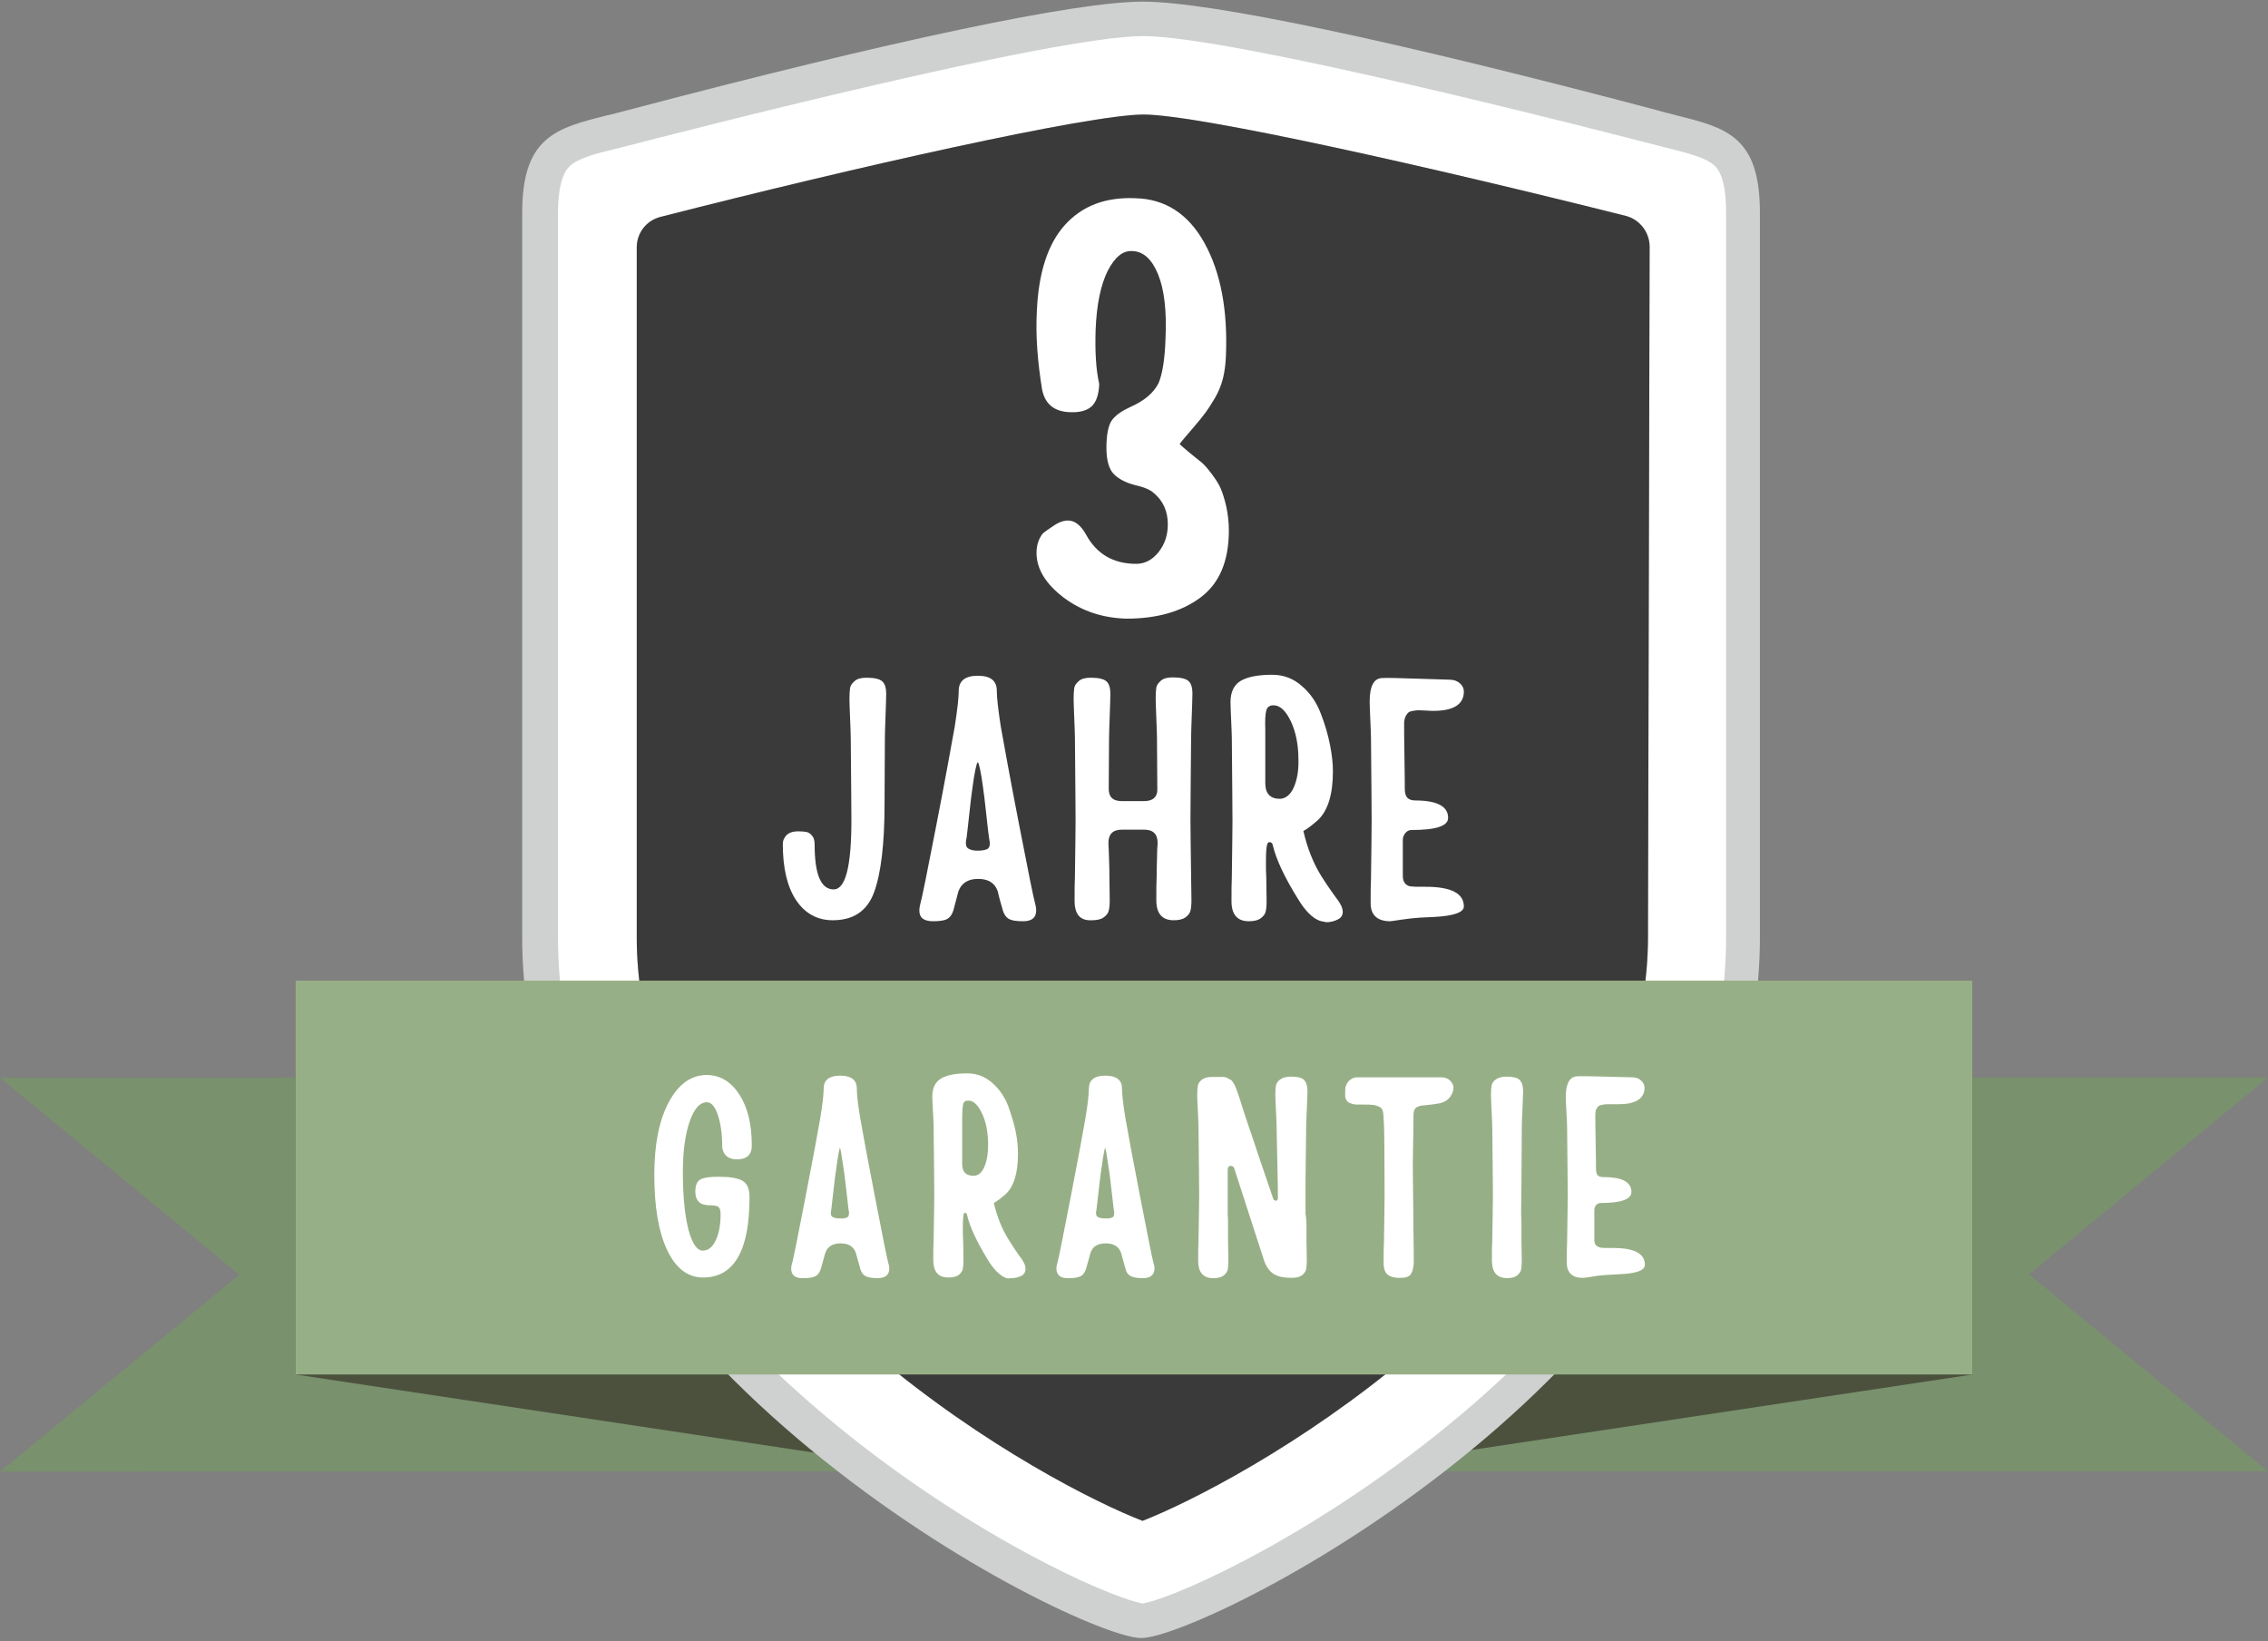 <?xml version="1.0" encoding="utf-8"?>
<!-- Generator: Adobe Illustrator 27.8.0, SVG Export Plug-In . SVG Version: 6.00 Build 0)  -->
<svg version="1.1" id="Ebene_1" xmlns="http://www.w3.org/2000/svg" xmlns:xlink="http://www.w3.org/1999/xlink" x="0px" y="0px"
	 width="691px" height="500px" viewBox="0 0 691 500" style="enable-background:new 0 0 691 500;" xml:space="preserve">
<rect x="0" y="0" width="691" height="500" fill="#808080" stroke="none"/>
<style type="text/css">
	.st0{fill:#79916D;}
	.st1{fill:#4C513E;}
	.st2{fill:#CFD0D0;stroke:#CFD0D0;stroke-width:3;stroke-miterlimit:10;}
	.st3{fill:#FFFFFF;}
	.st4{fill:#3A3A3A;}
	.st5{fill:#97AF86;}
	.st6{fill:#FFFFFF;stroke:#FFFFFF;stroke-width:0.5;stroke-miterlimit:10;}
</style>
<g>
	<g>
		<g>
			<polygon class="st0" points="72.9,388.4 0,328.4 309,328.3 309,448.3 0,448.4 			"/>
			<polygon class="st0" points="618.2,388.3 691,328.3 382,328.3 382,448.3 691,448.3 			"/>
		</g>
		<g>
			<polygon class="st1" points="90,298.8 309,331.8 309,451.8 90,418.8 			"/>
			<polygon class="st1" points="382,331.8 382,451.8 601,418.8 601,298.8 			"/>
		</g>
	</g>
</g>
<g>
	<g>
		<g>
			<path class="st2" d="M348.2,2C327.9,2,272,13.8,190.9,35.2l-1.9,0.5c-1.2,0.3-2.4,0.6-3.5,0.9h-0.2c-15.4,3.9-24.7,6.2-24.7,28.3
				v220.8c0,68.2,47.1,121.5,86.7,154.3c45.2,37.4,91.5,57.6,100.4,57.6c8.9,0,55.2-20.2,100.4-57.6c39.5-32.7,86.6-86.1,86.6-154.3
				V64.9c0-22.2-9.1-24.5-24.3-28.3c-1.2-0.3-2.3-0.6-3.5-0.9l-2.5-0.7C423.9,13.7,368.4,2,348.2,2z"/>
		</g>
	</g>
</g>
<g>
	<path class="st3" d="M347.8,488.5c-11.1-2.2-54.9-22-97.1-57.7c-36.8-31.1-80.7-81.5-80.7-145.1V64.9c0-7.4,1.3-12.2,3.7-14.4
		c2.7-2.4,8.2-3.8,14-5.2l0.5-0.1c22-5.7,132.9-34.2,160.1-34.2S486.1,39.4,508,45.1l0.5,0.1c6.7,1.7,11.4,3,13.8,5.2
		c2.4,2.1,3.6,6.9,3.6,14.5v220.8c0,63.7-43.8,114.1-80.5,145.1c-42.3,35.7-85.8,55.5-96.9,57.7l-0.4,0.1L347.8,488.5z M348.4,34.9
		c-16.6,0-88.2,16.1-147.2,31.2c-4.3,1.1-7.2,4.9-7.2,9.3v210.2c0,54.4,39.3,98.9,72.2,126.8c33.7,28.5,67.9,45.6,81.9,51
		c14.1-5.5,48.3-22.7,81.9-51.1c32.9-27.8,72.1-72.4,72.1-126.8l0.5-210.3c0-4.4-3-8.3-7.2-9.4C436.5,51,365.1,34.9,348.4,34.9z"/>
</g>
<path class="st4" d="M348.4,34.9c-16.6,0-88.2,16.1-147.2,31.2c-4.3,1.1-7.2,4.9-7.2,9.3v210.2c0,54.4,39.3,98.9,72.2,126.8
	c33.7,28.5,67.9,45.6,81.9,51c14.1-5.5,48.3-22.7,81.9-51.1c32.9-27.8,72.1-72.4,72.1-126.8l0.5-210.3c0-4.4-3-8.3-7.2-9.4
	C436.5,51,365.1,34.9,348.4,34.9z"/>
<g>
	<rect x="90" y="298.8" class="st5" width="511" height="120"/>
</g>
<g>
	<path class="st3" d="M324.1,182.1c-5.5-4.2-8.3-8.7-8.3-13.7c0-1.5,0.3-2.9,0.8-4s1-1.8,1.4-2.1s1.2-0.9,2.4-1.7c1.8-1.3,3.4-2,5-2
		c2,0,3.9,1.4,5.5,4.3c3.2,5.9,8.3,8.9,15.3,8.9c2.6,0,4.9-1.2,6.8-3.6c1.9-2.4,2.8-5.2,2.8-8.4c0-4-1.4-7.2-4.3-9.6
		c-1.1-1-3-1.8-5.7-2.4c-2.7-0.7-4.9-1.8-6.4-3.3s-2.3-4.2-2.3-8c0-4.2,0.6-7,1.7-8.5s3-2.8,5.6-4c4.3-1.9,7.1-4.3,8.6-7.3
		c1.2-2.9,1.9-7.4,2.1-13.5c0.4-8.6-0.4-15.1-2.3-19.7s-4.5-6.9-7.8-7c-2.9-0.2-5.3,1.8-7.5,6c-2.1,4.2-3.4,10.2-3.7,18.1
		c-0.2,6.5,0.1,12,1.1,16.4c-0.1,3.2-0.9,5.5-2.3,6.8s-3.6,1.9-6.4,1.8c-4.9-0.1-7.8-2.4-8.7-6.9c-1.4-8.6-2-16.5-1.6-23.9
		c0.5-11.6,3.3-20.4,8.5-26.2s12.3-8.6,21.5-8.2c9.1,0.2,16.2,4.8,21.1,13.7s7.1,20.4,6.5,34.4c-0.1,2.5-0.4,4.8-0.9,6.8
		s-1.3,4-2.4,5.9s-2.1,3.4-2.9,4.5s-2.1,2.7-3.9,4.8s-3.2,3.7-4,4.8c0.5,0.5,1.5,1.4,3.1,2.7s2.8,2.3,3.6,2.9c0.8,0.7,1.8,1.8,3,3.4
		c1.2,1.6,2.2,3.1,2.8,4.5c0.6,1.4,1.2,3.3,1.7,5.5c0.5,2.3,0.8,4.7,0.8,7.3c0,9.4-2.9,16.2-8.7,20.5c-5.8,4.3-13.3,6.4-22.5,6.4
		C335.9,188.3,329.6,186.2,324.1,182.1z"/>
</g>
<g>
	<path class="st3" d="M242.5,274.2c-2.7-4.1-4-9.8-4-17.1c0-1,0.4-1.8,1.1-2.6c0.8-0.8,2-1.2,3.6-1.2c1.1,0,1.9,0.1,2.5,0.2
		c0.6,0.1,1.2,0.5,1.7,1.1c0.6,0.7,0.8,1.6,0.8,2.8c0,9,1.9,13.6,5.8,13.6c3.6,0,5.4-7,5.4-21c0-4.6-0.1-13-0.2-25.2
		c0-1.2-0.1-3.1-0.2-5.9c-0.1-2.8-0.2-4.8-0.2-6.1c0-1.4,0.1-2.4,0.2-3.2c0.1-0.7,0.6-1.4,1.4-2.1c0.8-0.7,2-1,3.6-1
		c2.5,0,4.1,0.4,4.9,1.2s1.1,2.1,1.1,3.7c0,1.4-0.1,3.6-0.2,6.7c-0.1,3.1-0.2,5.3-0.2,6.6l-0.1,20.2c0,12.3-1.1,21.3-3.2,27
		s-6.3,8.5-12.6,8.5C249,280.4,245.2,278.3,242.5,274.2z"/>
	<path class="st3" d="M280.1,277.4c0-0.6,0.1-1.2,0.3-2c0.5-1.7,2.1-9.7,4.9-24.1s4.6-24.4,5.6-30c0.8-5.2,1.2-8.8,1.2-10.8
		c0-3,1.9-4.6,5.8-4.6s5.8,1.5,5.8,4.6c0,2,0.4,5.6,1.2,10.8c1,5.6,2.8,15.6,5.6,30c2.8,14.4,4.4,22.4,4.9,24.1
		c0.2,0.7,0.3,1.3,0.3,2c0,2.2-1.3,3.3-4,3.3c-2,0-3.4-0.2-4.3-0.7s-1.6-1.5-2-3.1c-1-3.4-1.4-5.2-1.4-5.3c-0.9-2.6-2.9-3.8-6-3.8
		s-5.1,1.3-6,3.8c0,0.1-0.5,1.8-1.4,5.3c-0.4,1.6-1.1,2.6-2,3.1s-2.3,0.7-4.3,0.7C281.4,280.7,280.1,279.6,280.1,277.4z
		 M300.8,258.7c0.6-0.3,0.9-1.1,0.7-2.4c-0.1-0.3-0.2-1.5-0.5-3.6c-0.2-2.1-0.5-4.2-0.7-6.3s-0.5-4.2-0.8-6.5s-0.6-4.1-0.9-5.5
		s-0.5-2.1-0.7-2.1s-0.4,0.7-0.7,2.1c-0.3,1.4-0.6,3.2-0.9,5.5c-0.3,2.2-0.6,4.4-0.8,6.5s-0.5,4.2-0.7,6.3s-0.4,3.3-0.5,3.6
		c-0.1,1.2,0.1,1.9,0.8,2.3s1.6,0.6,2.8,0.6C299.2,259.2,300.2,259,300.8,258.7z"/>
	<path class="st3" d="M327.4,274.5c0-3.1,0-5.6,0.1-7.3c0.1-8.3,0.2-14,0.2-17.2c0-4.6-0.1-13-0.2-25.2c0-1.2-0.1-3.1-0.2-5.9
		s-0.2-4.8-0.2-6.1c0-1.4,0.1-2.4,0.2-3.2c0.1-0.7,0.6-1.4,1.4-2.1c0.8-0.7,2-1,3.6-1c2.5,0,4.1,0.4,4.9,1.2s1.1,2.1,1.1,3.7
		c0,1.4-0.1,3.6-0.2,6.7c-0.1,3.1-0.2,5.3-0.2,6.6l-0.1,15.3c-0.1,2.8,1.2,4.1,4,4.1h6.8c2.8,0,4.2-1.4,4-4.1l-0.1-15.3
		c0-1.2-0.1-3.1-0.2-5.9c-0.1-2.8-0.2-4.8-0.2-6.1c0-1.4,0.1-2.4,0.2-3.2c0.1-0.7,0.6-1.4,1.4-2.1c0.8-0.7,2-1,3.6-1
		c2.5,0,4.1,0.4,4.9,1.2s1.1,2.1,1.1,3.7c0,1.4-0.1,3.6-0.2,6.7c-0.1,3.1-0.2,5.3-0.2,6.6c-0.1,12.3-0.2,20.7-0.2,25.2
		c0,3.2,0.1,8.9,0.2,17.2l0.1,7.3c0,1.4-0.1,2.4-0.3,3.2c-0.2,0.8-0.7,1.4-1.5,2s-2,0.9-3.6,0.9c-3.5,0-5.3-2-5.3-6.1
		c0-3.1,0-5.6,0.1-7.3c0-1.2,0-2.9,0.1-5.1c0-2.2,0.1-3.9,0.2-5c0-2.8-1.4-4.1-4.1-4.1h-6.8c-2.8,0-4.1,1.4-4.1,4.1
		c0.1,1.1,0.1,2.8,0.2,5s0.1,3.9,0.1,5.1l0.1,7.3c0,1.4-0.1,2.4-0.3,3.2c-0.2,0.8-0.7,1.4-1.5,2s-2,0.9-3.6,0.9
		C329.1,280.6,327.4,278.6,327.4,274.5z"/>
	<path class="st3" d="M402.2,280.6c-2.3-0.8-4.6-3.1-6.8-6.8c-4.1-6.6-6.6-12-7.6-16.2c-0.1-0.7-0.5-1-1-1c-0.3,0-0.6,0.2-0.7,0.6
		c-0.3,0.9-0.4,2.7-0.4,5.4c0,1.9,0,3.4,0.1,4.7l0.1,7.3c0,1.4-0.1,2.4-0.3,3.2c-0.2,0.8-0.7,1.4-1.5,2s-2,0.9-3.6,0.9
		c-3.5,0-5.3-2-5.3-6.1c0-3.1,0-5.6,0.1-7.3c0.1-8.3,0.2-14,0.2-17.2c0-4.6-0.1-13-0.2-25.2c0-1.1-0.1-2.9-0.2-5.4s-0.2-4.3-0.2-5.6
		c0-3.1,1.1-5.3,3.2-6.5s5.3-1.8,9.5-1.8c3.4,0,6.4,1.1,9,3.4c2.6,2.2,4.5,5,5.8,8.4c1.3,3.3,2.2,6.5,2.8,9.5c0.6,3,0.9,5.7,0.9,8.1
		c0,7-1.5,12-4.6,14.9c-1.8,1.6-3.3,2.7-4.4,3.3c1.2,5.2,3,9.8,5.5,13.8c1,1.6,2,3.1,3,4.5s1.7,2.4,2.1,2.9c0.4,0.6,0.7,1.1,1,1.7
		c0.2,0.6,0.4,1.1,0.4,1.7c0,1.1-0.5,1.9-1.6,2.4c-1,0.5-2.2,0.8-3.4,0.8C403.2,280.8,402.6,280.7,402.2,280.6z M394.1,240.1
		c1-2.2,1.6-5.1,1.5-8.6c0-4.6-0.8-8.5-2.3-11.7c-1.6-3.3-3.3-4.9-5.3-4.9c-1.2,0-1.9,0.5-2.2,1.6c-0.3,1.1-0.4,3-0.3,5.8v16.3
		c0,3.2,1.5,4.8,4.5,4.8C391.7,243.3,393.1,242.2,394.1,240.1z"/>
	<path class="st3" d="M417.6,275.2c0-3.1,0-5.6,0.1-7.3c0.1-8.3,0.2-14.2,0.2-17.9c0-4.6-0.1-13-0.2-25.2c0-1.1-0.1-2.9-0.2-5.4
		s-0.2-4.3-0.2-5.6c0-4.8,1.3-7.2,3.9-7.2c1.3-0.1,4.9,0,10.9,0.2s9.1,0.3,9.6,0.3c1.2,0,2.3,0.4,3.1,1.1s1.2,1.6,1.2,2.5
		c0,3.9-3.1,5.9-9.3,5.9c-0.5,0-1.2,0-2.3-0.1c-1,0-1.8-0.1-2.2-0.1s-1,0.1-1.7,0.2c-0.7,0.1-1.2,0.3-1.5,0.6s-0.6,0.7-0.8,1.2
		c-0.2,0.5-0.4,1.2-0.4,2c0,1.4,0,4.8,0.1,10.3s0.1,8.7,0.1,9.6c0,1.4,0.3,2.3,0.8,2.8s1.3,0.8,2.3,0.8c6.8,0,10.1,1.8,10.1,5.3
		c0,2.5-3.7,3.7-11.1,3.7c-0.8,0-1.4,0.3-1.9,0.9c-0.5,0.6-0.8,1.3-0.8,2.1v11c0,1.1,0.3,1.9,0.8,2.4s1.2,0.8,1.8,0.8
		c0.7,0.1,1.8,0.1,3.4,0.1h1c7.7,0,11.6,2,11.6,6c0,1.8-3.1,2.9-9.2,3.2c-0.1,0-1.6,0.1-4.2,0.2c-1.6,0.1-3.4,0.3-5.5,0.6
		c-2.1,0.3-3.2,0.5-3.5,0.5C419.6,280.7,417.6,278.8,417.6,275.2z"/>
</g>
<g>
	<path class="st6" d="M203.5,380.8c-2.6-5.5-3.9-13.1-3.9-22.8c0-9.1,1.4-16.4,4.3-21.9c2.9-5.5,6.7-8.3,11.4-8.3c4,0,7.3,2,9.8,5.9
		s3.7,9,3.7,15.4c0,2.6-1.4,3.9-4.3,3.9c-2.4,0-3.8-1.1-4.2-3.3c0-4.2-0.5-7.6-1.4-10.2s-2.1-3.9-3.5-3.9c-2.3,0-4.1,2-5.5,6
		s-2.1,9.2-2.1,15.7c0,7.2,0.6,13,1.7,17.4c1.2,4.4,2.7,6.6,4.6,6.6c1.7,0,3.1-1,4.1-3.1c1-2,1.6-4.7,1.6-8.1c0-1.2-0.2-2.1-0.7-2.5
		s-1.3-0.6-2.6-0.6c-1.6,0-2.8-0.3-3.4-1c-0.7-0.7-1-1.6-1-2.9c0-1.9,0.5-3.1,1.6-3.6c1-0.5,2.8-0.7,5.4-0.7c3.3,0,5.6,0.4,7,1.2
		c1.4,0.8,2,2.4,2,4.9c0,16-4.6,24.1-13.9,24.1C209.7,389,206.1,386.3,203.5,380.8z"/>
	<path class="st6" d="M241.3,386.5c0-0.5,0.1-1,0.3-1.6c0.4-1.4,1.7-8,4-19.8s3.8-20,4.6-24.6c0.7-4.3,1-7.2,1-8.8
		c0-2.5,1.6-3.7,4.8-3.7s4.8,1.2,4.8,3.7c0,1.6,0.3,4.6,1,8.8c0.8,4.6,2.3,12.8,4.6,24.6c2.3,11.8,3.6,18.4,4,19.8
		c0.2,0.6,0.3,1.1,0.3,1.6c0,1.8-1.1,2.7-3.3,2.7c-1.6,0-2.8-0.2-3.6-0.6c-0.7-0.4-1.3-1.2-1.6-2.6c-0.8-2.8-1.2-4.3-1.2-4.3
		c-0.7-2.1-2.4-3.1-4.9-3.1c-2.6,0-4.2,1.1-4.9,3.1c0,0.1-0.4,1.5-1.2,4.3c-0.3,1.3-0.9,2.2-1.6,2.6c-0.7,0.4-1.9,0.6-3.6,0.6
		C242.4,389.3,241.3,388.4,241.3,386.5z M258.3,371.1c0.5-0.3,0.7-0.9,0.6-2c-0.1-0.2-0.2-1.2-0.4-3c-0.2-1.8-0.4-3.5-0.6-5.2
		s-0.4-3.5-0.7-5.3c-0.3-1.8-0.5-3.3-0.7-4.5s-0.4-1.7-0.6-1.7c-0.2,0-0.4,0.6-0.6,1.7c-0.2,1.2-0.5,2.7-0.7,4.5
		c-0.3,1.8-0.5,3.6-0.7,5.3s-0.4,3.4-0.6,5.2c-0.2,1.8-0.3,2.8-0.4,3c-0.1,1,0.1,1.6,0.6,1.9s1.3,0.5,2.3,0.5
		C257,371.6,257.8,371.4,258.3,371.1z"/>
	<path class="st6" d="M306.7,389.2c-1.9-0.7-3.8-2.6-5.6-5.6c-3.3-5.4-5.4-9.9-6.2-13.4c-0.1-0.6-0.4-0.9-0.9-0.9
		c-0.3,0-0.5,0.2-0.6,0.5c-0.2,0.7-0.3,2.2-0.3,4.4c0,1.5,0,2.8,0.1,3.8l0.1,6c0,1.1-0.1,2-0.2,2.6s-0.6,1.2-1.2,1.7
		c-0.7,0.5-1.7,0.7-3,0.7c-2.9,0-4.3-1.7-4.3-5c0-2.6,0-4.6,0.1-6c0.1-6.8,0.2-11.5,0.2-14.1c0-3.7-0.1-10.7-0.2-20.8
		c0-0.9-0.1-2.4-0.2-4.4s-0.2-3.6-0.2-4.6c0-2.6,0.9-4.3,2.6-5.3s4.3-1.5,7.8-1.5c2.8,0,5.2,0.9,7.4,2.8c2.1,1.8,3.7,4.1,4.8,6.9
		c1,2.8,1.8,5.4,2.3,7.8c0.5,2.5,0.7,4.7,0.7,6.7c0,5.8-1.2,9.9-3.7,12.2c-1.5,1.3-2.7,2.2-3.7,2.7c1,4.3,2.5,8.1,4.5,11.3
		c0.8,1.3,1.6,2.5,2.4,3.7s1.4,2,1.7,2.4c0.3,0.5,0.6,0.9,0.8,1.4c0.2,0.5,0.3,0.9,0.3,1.4c0,0.9-0.4,1.6-1.3,2s-1.8,0.6-2.8,0.6
		C307.4,389.3,307,389.3,306.7,389.2z M300,355.9c0.9-1.8,1.3-4.2,1.3-7.1c0-3.7-0.6-7-1.9-9.7s-2.7-4-4.4-4c-1,0-1.6,0.4-1.8,1.3
		c-0.2,0.9-0.3,2.5-0.3,4.8v13.4c0,2.6,1.2,3.9,3.7,3.9C298,358.5,299.2,357.7,300,355.9z"/>
	<path class="st6" d="M322.1,386.5c0-0.5,0.1-1,0.3-1.6c0.4-1.4,1.7-8,4-19.8s3.8-20,4.6-24.6c0.7-4.3,1-7.2,1-8.8
		c0-2.5,1.6-3.7,4.8-3.7c3.2,0,4.8,1.2,4.8,3.7c0,1.6,0.3,4.6,1,8.8c0.8,4.6,2.3,12.8,4.6,24.6c2.3,11.8,3.6,18.4,4,19.8
		c0.2,0.6,0.3,1.1,0.3,1.6c0,1.8-1.1,2.7-3.3,2.7c-1.6,0-2.8-0.2-3.6-0.6s-1.3-1.2-1.6-2.6c-0.8-2.8-1.2-4.3-1.2-4.3
		c-0.7-2.1-2.4-3.1-4.9-3.1c-2.6,0-4.2,1-4.9,3.1c0,0.1-0.4,1.5-1.2,4.3c-0.3,1.3-0.9,2.2-1.6,2.6s-1.9,0.6-3.6,0.6
		C323.2,389.3,322.1,388.3,322.1,386.5z M339.1,371.1c0.5-0.3,0.7-0.9,0.6-2c-0.1-0.2-0.2-1.2-0.4-3c-0.2-1.8-0.4-3.5-0.6-5.2
		s-0.4-3.5-0.7-5.3c-0.3-1.8-0.5-3.3-0.7-4.5s-0.4-1.7-0.6-1.7s-0.4,0.6-0.6,1.7c-0.2,1.2-0.5,2.7-0.7,4.5c-0.3,1.8-0.5,3.6-0.7,5.3
		s-0.4,3.4-0.6,5.2c-0.2,1.8-0.3,2.8-0.4,3c-0.1,1,0.1,1.6,0.6,1.9s1.3,0.5,2.3,0.5C337.8,371.6,338.6,371.4,339.1,371.1z"/>
	<path class="st6" d="M397.8,373.9c0,1.8,0,3.2,0,4.2l0.1,6c0,1.1-0.1,2-0.2,2.6s-0.6,1.2-1.2,1.7c-0.7,0.5-1.7,0.7-3,0.7
		c-2.4,0-4.2-0.4-5.4-1.2c-1.2-0.8-2.2-2.2-2.8-4.1l-9-27.8c-0.2-0.7-0.7-1-1.3-1c-0.7,0-1.1,0.4-1.2,1.3v13.6
		c0.1,0.9,0.1,2.3,0.1,4.1c0,1.8,0,3.2,0,4.2l0.1,6c0,1.1-0.1,2-0.2,2.6s-0.6,1.2-1.2,1.7c-0.7,0.5-1.7,0.7-3,0.7
		c-2.9,0-4.3-1.7-4.3-5c0-2.6,0-4.6,0.1-6c0.1-6.8,0.2-11.5,0.2-14.1c0-3.7-0.1-10.7-0.2-20.8c0-1-0.1-2.6-0.2-4.8s-0.2-3.9-0.2-5
		s0.1-1.9,0.2-2.6s0.5-1.2,1.1-1.7s1.6-0.8,2.8-0.8h0.3h1h0.9h0.8c0.4,0,0.6,0,0.8,0s0.4,0.1,0.7,0.2c0.3,0.1,0.5,0.2,0.6,0.3
		c0.1,0.1,0.3,0.2,0.6,0.3c0.2,0.1,0.4,0.3,0.5,0.5l0.4,0.6c0.2,0.3,0.3,0.5,0.4,0.8c0.3,0.6,1.1,2.8,2.3,6.7s2.9,8.5,4.7,14.1
		c1.9,5.6,3.4,10,4.5,13.2c0.2,0.7,0.6,1,1.1,1c0.6,0,0.9-0.4,0.9-1.3c0-2.4-0.1-6.2-0.2-11.4c-0.1-5.1-0.2-8.5-0.2-10.2
		c0-1-0.1-2.6-0.2-4.8c-0.1-2.3-0.2-3.9-0.2-5s0.1-2,0.2-2.6s0.5-1.2,1.2-1.7s1.7-0.8,3-0.8c2,0,3.4,0.3,4,1s0.9,1.7,0.9,3.1
		c0,1.1-0.1,3-0.2,5.5s-0.2,4.3-0.2,5.4l-0.2,16.6v10C397.7,370.8,397.8,372.1,397.8,373.9z"/>
	<path class="st6" d="M423.1,388.3c-0.9-0.6-1.3-1.8-1.3-3.6c0-2.6,0-4.6,0.1-6c0.1-6.8,0.2-11.7,0.2-14.7c0-12.4-0.1-19.6-0.2-21.6
		l-0.1-1.4c0-1.1-0.1-2-0.3-2.7c-0.2-0.7-0.7-1.1-1.4-1.4c-0.7-0.3-1.4-0.5-2-0.5c-0.7-0.1-1.8-0.1-3.4-0.1c-0.6,0-1.1,0-1.5,0
		s-0.8-0.1-1.1-0.2c-0.3-0.1-0.6-0.2-0.9-0.3c-0.2-0.1-0.4-0.2-0.6-0.5c-0.1-0.2-0.3-0.4-0.3-0.5c-0.1-0.1-0.1-0.3-0.2-0.6
		c0-0.3,0-0.5,0-0.6v-0.7v-0.7c0-1,0.3-1.9,1-2.6s1.4-1.1,2.3-1.1c3.3,0,7.9,0,13.7,0c5.8,0,9.8,0,12,0c1,0,1.9,0.3,2.5,0.9
		s1,1.3,1,2c0,0.9-0.3,1.7-1,2.7c-0.7,0.9-1.6,1.5-2.9,1.8c-1.1,0.2-2.3,0.4-3.4,0.5s-1.8,0.2-2.1,0.2c-1.1,0.2-1.8,0.5-2.2,1
		c-0.4,0.5-0.6,1.2-0.6,2.3c0,1.1,0,3.9-0.1,8.3s-0.1,7-0.1,7.7l0.3,28.2c0,1.8-0.3,3.1-0.8,3.9s-1.5,1.1-2.8,1.1
		C425.2,389.2,424,388.9,423.1,388.3z"/>
	<path class="st6" d="M454.8,384.1c0-2.6,0-4.6,0.1-6c0.1-6.8,0.2-11.5,0.2-14.1c0-3.7-0.1-10.7-0.2-20.8c0-1-0.1-2.6-0.2-4.8
		c-0.1-2.3-0.2-3.9-0.2-5s0.1-2,0.2-2.6s0.5-1.2,1.2-1.7s1.7-0.8,3-0.8c2,0,3.4,0.3,4,1s0.9,1.7,0.9,3.1c0,1.1-0.1,3-0.2,5.5
		s-0.2,4.3-0.2,5.4l-0.1,16.6l-0.1,10c0.1,0.9,0.1,2.3,0.1,4.1c0,1.8,0,3.2,0,4.2l0.1,6c0,1.1-0.1,2-0.2,2.6s-0.6,1.2-1.2,1.7
		c-0.7,0.5-1.7,0.7-3,0.7C456.2,389.1,454.8,387.5,454.8,384.1z"/>
	<path class="st6" d="M477.6,384.7c0-2.6,0-4.6,0.1-6c0.1-6.8,0.2-11.7,0.2-14.7c0-3.7-0.1-10.7-0.2-20.8c0-0.9-0.1-2.4-0.2-4.4
		s-0.2-3.6-0.2-4.6c0-3.9,1.1-5.9,3.2-6c1.1-0.1,4.1,0,8.9,0.1c4.9,0.1,7.5,0.2,7.9,0.2c1,0,1.9,0.3,2.5,0.9c0.7,0.6,1,1.3,1,2
		c0,3.2-2.6,4.8-7.7,4.8c-0.4,0-1,0-1.9,0s-1.5,0-1.8,0c-0.4,0-0.8,0.1-1.4,0.2s-1,0.3-1.2,0.5s-0.5,0.6-0.7,1s-0.3,1-0.3,1.7
		c0,1.1,0,4,0.1,8.5s0.1,7.2,0.1,7.9c0,1.1,0.2,1.9,0.6,2.3s1.1,0.6,1.9,0.6c5.6,0,8.3,1.4,8.3,4.3c0,2-3,3.1-9.1,3.1
		c-0.6,0-1.1,0.2-1.6,0.7c-0.4,0.5-0.6,1.1-0.6,1.7v9c0,0.9,0.2,1.6,0.7,2s1,0.6,1.5,0.7s1.5,0.1,2.8,0.1h0.9c6.4,0,9.5,1.6,9.5,4.9
		c0,1.5-2.5,2.4-7.6,2.6c-0.1,0-1.3,0.1-3.5,0.2c-1.3,0.1-2.8,0.2-4.5,0.5s-2.7,0.4-2.9,0.4C479.3,389.2,477.6,387.7,477.6,384.7z"
		/>
</g>
</svg>
